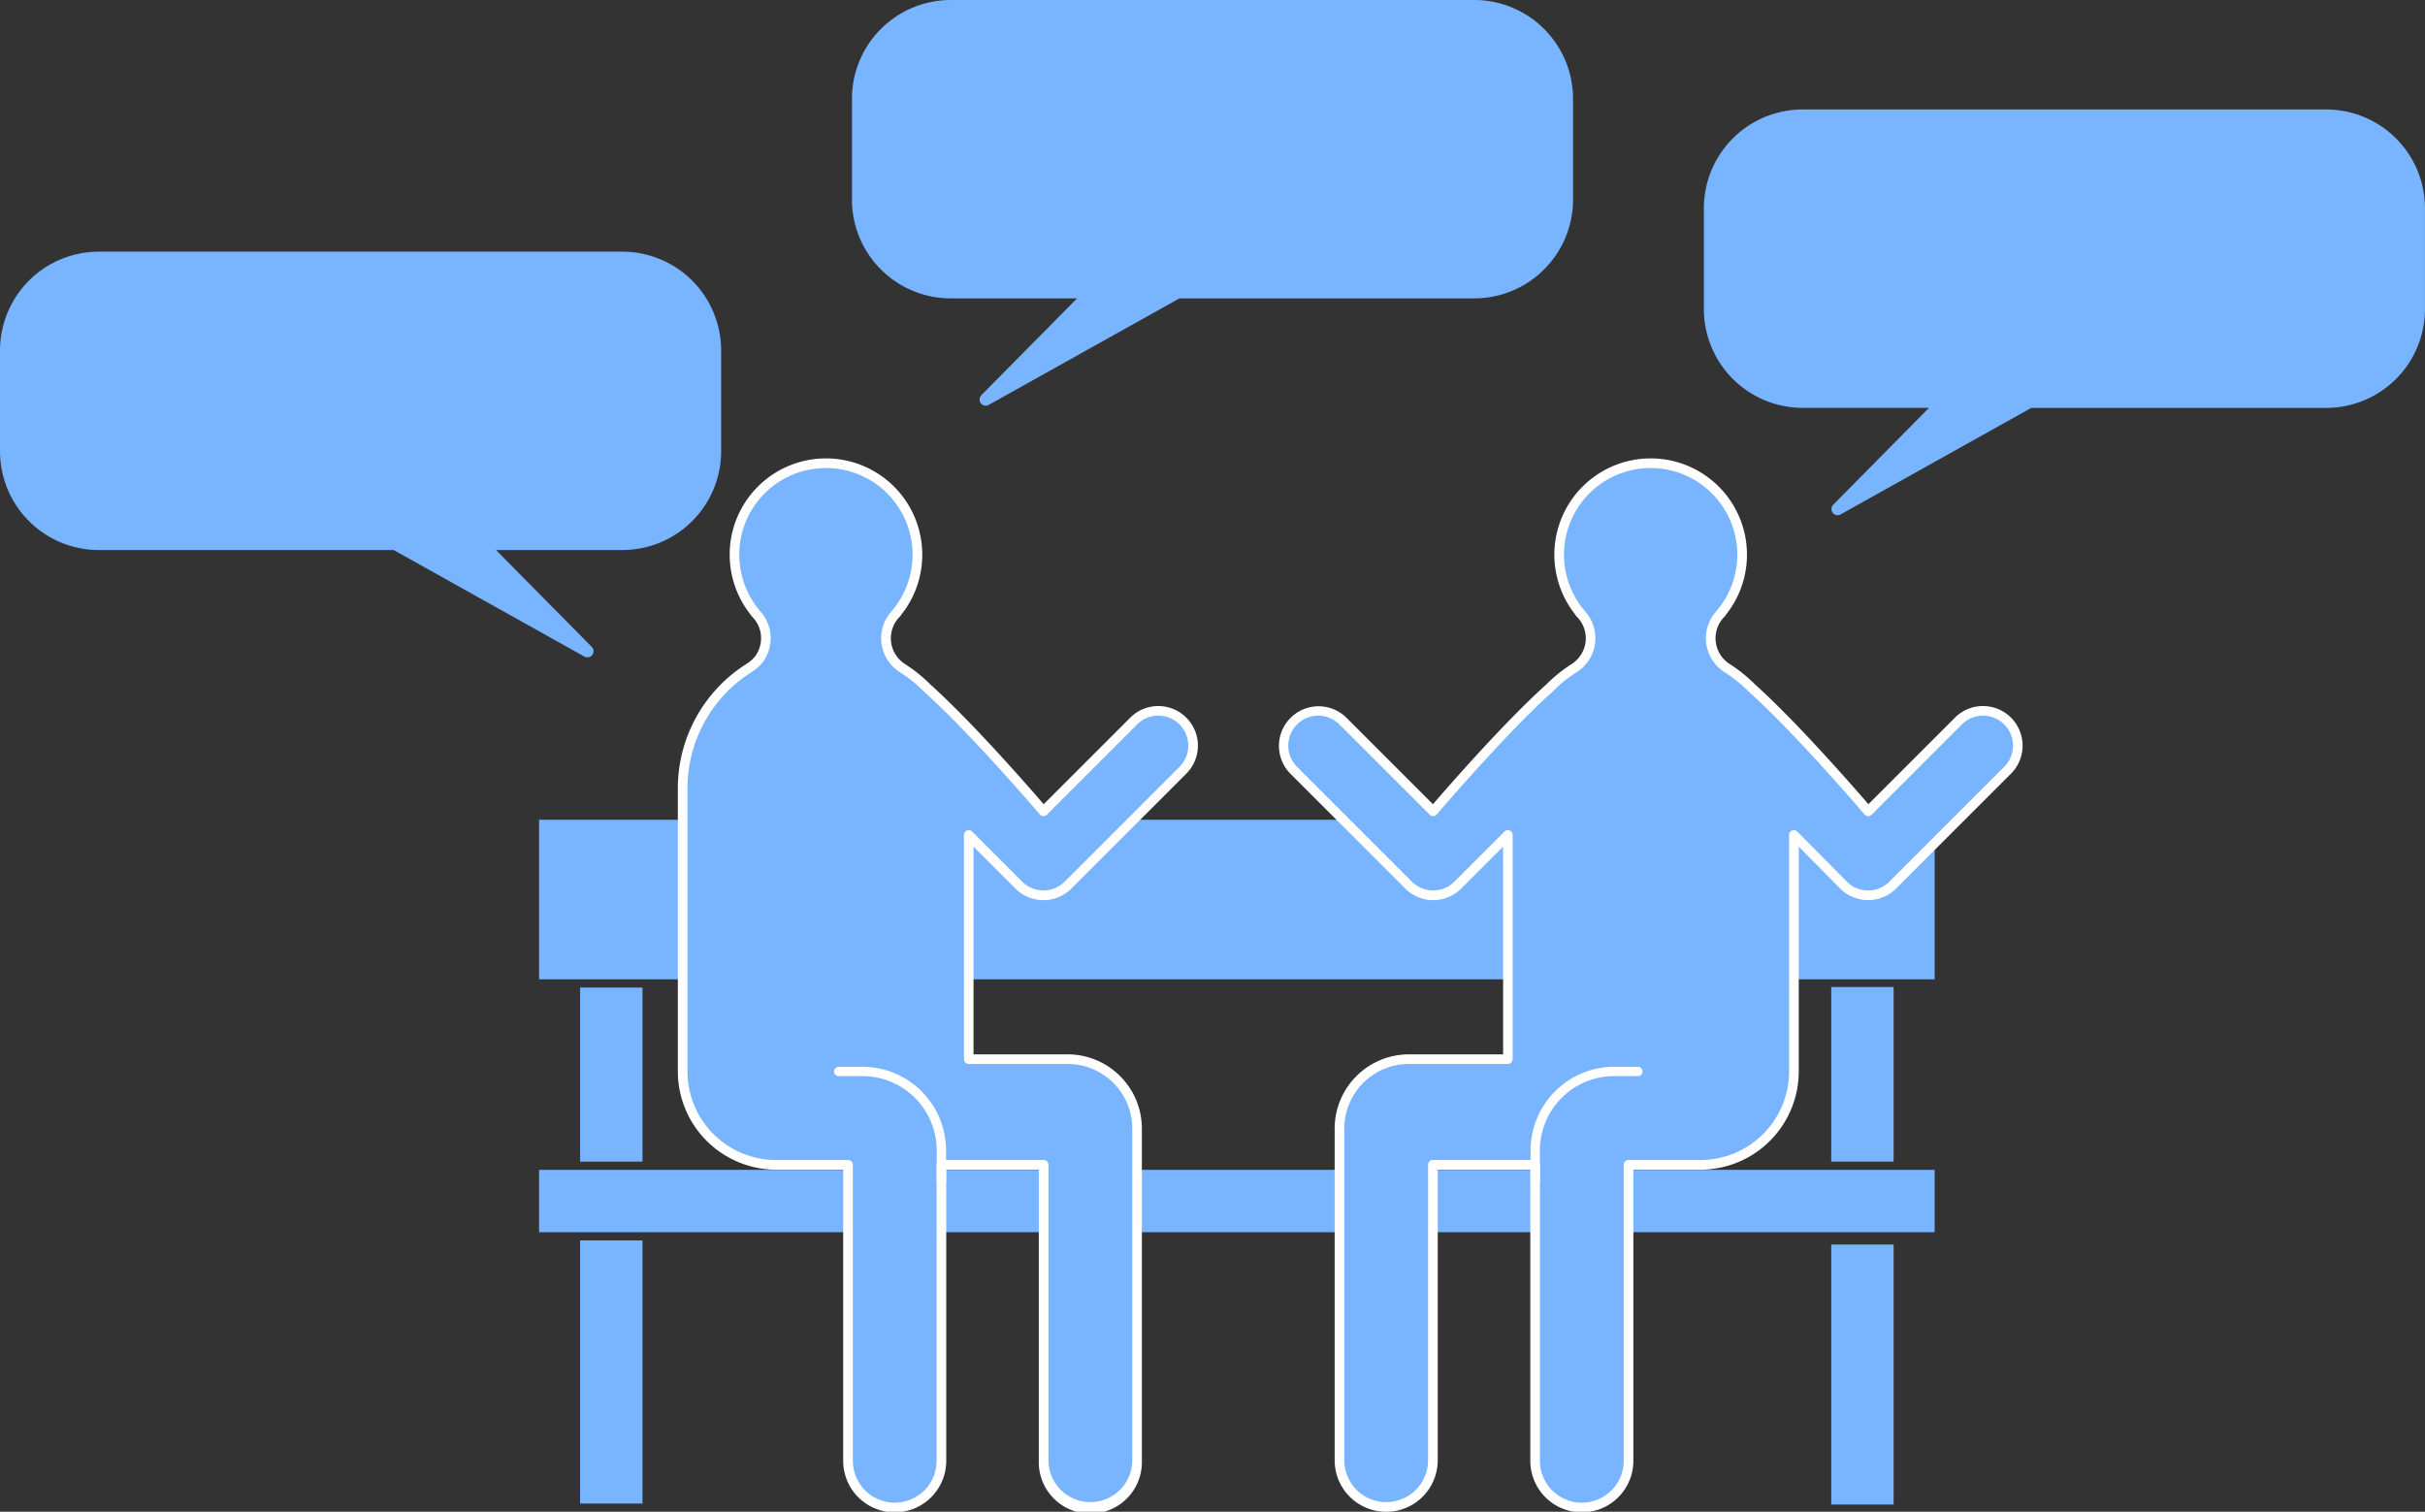 <svg xmlns="http://www.w3.org/2000/svg" viewBox="0 0 371.527 231.649"><rect x="0" y="0" width="371.527" height="231.649" fill="#333333" stroke="none"/><defs><style>.cls-1,.cls-2{fill:#78b4ff;}.cls-2{stroke:#78b4ff;stroke-linecap:round;stroke-linejoin:round;stroke-width:1.886px;}.cls-3{fill:#fff;}</style></defs><g id="レイヤー_2" data-name="レイヤー 2"><g id="レイヤー_1-2" data-name="レイヤー 1"><rect class="cls-1" x="82.589" y="179.253" width="213.814" height="9.558"/><rect class="cls-1" x="73.492" y="205.451" width="40.324" height="9.558" transform="translate(303.884 116.576) rotate(90)"/><rect class="cls-1" x="265.417" y="205.839" width="39.842" height="9.558" transform="translate(495.956 -74.721) rotate(90)"/><rect class="cls-1" x="80.318" y="159.881" width="26.672" height="9.558" transform="translate(258.314 71.006) rotate(90)"/><rect class="cls-1" x="271.964" y="159.843" width="26.748" height="9.558" transform="translate(449.96 -120.717) rotate(90)"/><rect class="cls-1" x="82.589" y="125.613" width="213.814" height="24.453"/><path class="cls-2" d="M356.38,17.718H276.187a14.2,14.2,0,0,0-14.2,14.2V47.354a14.2,14.2,0,0,0,14.2,14.2h21.6L281.535,78l29.429-16.439H356.38a14.2,14.2,0,0,0,14.2-14.2V31.922A14.2,14.2,0,0,0,356.38,17.718Z"/><path class="cls-2" d="M225.86.943H145.667a14.2,14.2,0,0,0-14.2,14.2V30.579a14.2,14.2,0,0,0,14.2,14.2h21.6l-16.249,16.44,29.429-16.44H225.86a14.2,14.2,0,0,0,14.2-14.2V15.147A14.2,14.2,0,0,0,225.86.943Z"/><path class="cls-2" d="M15.147,39.506H95.34a14.2,14.2,0,0,1,14.2,14.2V69.142a14.2,14.2,0,0,1-14.2,14.2h-21.6l16.249,16.44-29.43-16.44H15.147a14.2,14.2,0,0,1-14.2-14.2V53.71A14.2,14.2,0,0,1,15.147,39.506Z"/><path class="cls-1" d="M114.851,102.3a5.924,5.924,0,0,0,1.432-1.3,5.4,5.4,0,0,0-.6-7.095h.039a14.015,14.015,0,1,1,21.63,0h.039a5.415,5.415,0,0,0,.376,8.117c.084.064.164.134.252.193.107.067.21.141.316.209s.19.127.291.181c.057.039.11.082.166.122a22.15,22.15,0,0,1,3.277,2.722c7.419,6.665,17.791,18.866,17.791,18.866l13.829-13.83a5.331,5.331,0,0,1,7.539,7.539l-17.6,17.6a5.331,5.331,0,0,1-7.539,0l-7.677-7.677v34.347h15.161a10.63,10.63,0,0,1,10.63,10.629v50.833a7.156,7.156,0,0,1-14.311,0V178.483H144.233v45.271a7.156,7.156,0,0,1-14.311,0V178.488H118.9a14.311,14.311,0,0,1-14.311-14.311v-43.32A21.9,21.9,0,0,1,114.851,102.3Z"/><path class="cls-3" d="M129.183,223.754V179.228H118.9a15.068,15.068,0,0,1-15.05-15.051v-43.32a22.55,22.55,0,0,1,10.608-19.183,5.126,5.126,0,0,0,1.233-1.111,4.664,4.664,0,0,0-.516-6.127.684.684,0,0,1-.157-.234,14.753,14.753,0,1,1,23.063-.012.739.739,0,0,1-.168.246,4.675,4.675,0,0,0,.308,7l.1.081c.037.03.074.061.091.072.069.044.137.089.2.135l.226.149c.044.028.087.058.134.083.025.013.049.028.072.043l.162.12a22.764,22.764,0,0,1,3.355,2.783c6.423,5.77,15.135,15.77,17.339,18.328l13.264-13.264a6.07,6.07,0,0,1,8.585,8.584l-17.6,17.6a6.069,6.069,0,0,1-8.584,0l-6.415-6.414v31.821h14.422a11.382,11.382,0,0,1,11.37,11.369v50.833a7.9,7.9,0,1,1-15.79,0V179.223H144.972v44.531a7.895,7.895,0,1,1-15.789,0Zm31.454-45.271v45.271a6.416,6.416,0,1,0,12.832,0V172.921a9.9,9.9,0,0,0-9.891-9.89H148.417a.739.739,0,0,1-.74-.739V127.945a.74.74,0,0,1,1.263-.523l7.677,7.677a4.591,4.591,0,0,0,6.493,0l17.6-17.6a4.591,4.591,0,0,0-6.493-6.493l-13.829,13.829a.729.729,0,0,1-.553.216.737.737,0,0,1-.533-.259c-.1-.122-10.425-12.239-17.754-18.824a21.511,21.511,0,0,0-3.177-2.638l-.137-.1c-.067-.039-.132-.081-.2-.123l-.248-.163c-.051-.034-.1-.069-.178-.117s-.142-.1-.211-.158l-.093-.073a6.153,6.153,0,0,1-.6-9.05.761.761,0,0,1,.076-.112,13.275,13.275,0,1,0-20.488,0,.648.648,0,0,1,.073.109,6.141,6.141,0,0,1,.492,7.918,6.657,6.657,0,0,1-1.613,1.46l0,0a21.082,21.082,0,0,0-9.919,17.933v43.32A13.587,13.587,0,0,0,118.9,177.749h11.026a.74.74,0,0,1,.74.739v45.266a6.416,6.416,0,1,0,12.831,0V178.483a.74.74,0,0,1,.74-.739H159.9A.739.739,0,0,1,160.637,178.483Z"/><path class="cls-3" d="M128.5,163.463h3.636a12.823,12.823,0,0,1,12.809,12.809V181.2h-1.43v-4.926a11.392,11.392,0,0,0-11.379-11.379H128.5a.715.715,0,1,1,0-1.43Z"/><path class="cls-1" d="M307.656,110.385a5.331,5.331,0,0,0-7.539,0l-13.829,13.829s-11.073-11.75-17.219-18.159c-.214-.233-.433-.46-.657-.684l-.244-.254,0,.018a22.1,22.1,0,0,0-3.6-2.837,5.924,5.924,0,0,1-1.432-1.3,5.4,5.4,0,0,1,.6-7.095H263.7a14.015,14.015,0,1,0-21.63,0h-.039a5.415,5.415,0,0,1-.376,8.117c-.085.064-.164.134-.252.193-.107.067-.21.141-.316.209s-.19.127-.291.181c-.057.039-.11.082-.166.122a22.15,22.15,0,0,0-3.277,2.722c-7.419,6.665-17.791,18.866-17.791,18.866l-13.829-13.83a5.331,5.331,0,0,0-7.539,7.539l17.6,17.6a5.331,5.331,0,0,0,7.539,0l7.677-7.677v34.347H215.849a10.63,10.63,0,0,0-10.63,10.629v50.833a7.155,7.155,0,0,0,14.31,0V178.483h15.665v45.271a7.156,7.156,0,0,0,14.311,0V178.488h11.026a14.311,14.311,0,0,0,14.311-14.311V127.919l7.677,7.6a5.329,5.329,0,0,0,7.538,0l17.6-17.6A5.331,5.331,0,0,0,307.656,110.385Z"/><path class="cls-3" d="M308.1,109.963a6.077,6.077,0,0,0-8.585,0l-13.265,13.264c-2.2-2.558-10.916-12.558-17.338-18.328a22.816,22.816,0,0,0-3.355-2.783L265.4,102c-.023-.015-.047-.03-.072-.043-.047-.025-.09-.055-.134-.083l-.227-.149c-.067-.046-.135-.091-.205-.135-.017-.011-.054-.042-.091-.072l-.1-.081a4.675,4.675,0,0,1-.308-7,.736.736,0,0,0,.167-.246,14.754,14.754,0,1,0-23.073,0,.739.739,0,0,0,.168.246,4.675,4.675,0,0,1-.308,7l-.1.081c-.037.03-.074.061-.091.072-.069.044-.137.089-.2.135l-.226.149c-.044.028-.087.058-.134.083-.025.013-.049.028-.072.043l-.162.12a22.764,22.764,0,0,0-3.355,2.783c-6.423,5.77-15.135,15.77-17.339,18.328l-13.265-13.264a6.07,6.07,0,0,0-8.584,8.584l17.6,17.6a6.069,6.069,0,0,0,8.584,0l6.415-6.414v31.821H215.849a11.382,11.382,0,0,0-11.37,11.369v50.833a7.895,7.895,0,0,0,15.79,0V179.223h14.186v44.531a7.895,7.895,0,1,0,15.789,0V179.228h10.287a15.068,15.068,0,0,0,15.05-15.051V129.731l6.337,6.414a6.069,6.069,0,0,0,8.584,0l17.6-17.6A6.078,6.078,0,0,0,308.1,109.963Zm-1.046,7.538-17.6,17.6a4.591,4.591,0,0,1-6.493,0l-7.6-7.677a.739.739,0,0,0-1.262.523v36.232a13.587,13.587,0,0,1-13.571,13.572H249.505a.739.739,0,0,0-.74.739v45.266a6.416,6.416,0,1,1-12.831,0V178.483a.74.74,0,0,0-.74-.739H219.529a.739.739,0,0,0-.739.739v45.271a6.416,6.416,0,0,1-12.832,0V172.921a9.9,9.9,0,0,1,9.891-9.89H231.01a.739.739,0,0,0,.74-.739V127.945a.74.74,0,0,0-1.263-.523L222.81,135.1a4.591,4.591,0,0,1-6.493,0l-17.6-17.6a4.591,4.591,0,0,1,6.493-6.493l13.829,13.829a.729.729,0,0,0,.553.216.738.738,0,0,0,.533-.259c.1-.122,10.425-12.239,17.754-18.824a21.511,21.511,0,0,1,3.177-2.638l.137-.1c.067-.039.132-.081.2-.123l.248-.163c.051-.034.1-.069.178-.117s.142-.1.211-.158l.093-.073a6.153,6.153,0,0,0,.6-9.05.7.7,0,0,0-.077-.112,13.276,13.276,0,1,1,20.489,0,.761.761,0,0,0-.076.112,6.153,6.153,0,0,0,.6,9.05l.093.073c.068.055.138.109.21.158s.127.083.178.117l.248.163c.065.042.13.084.2.123l.137.1a21.511,21.511,0,0,1,3.177,2.638c7.329,6.585,17.65,18.7,17.753,18.824a.741.741,0,0,0,.534.259.731.731,0,0,0,.553-.216l13.829-13.829a4.591,4.591,0,0,1,6.493,6.493Z"/><path class="cls-3" d="M250.931,163.463H247.3a12.823,12.823,0,0,0-12.809,12.809V181.2h1.43v-4.926A11.392,11.392,0,0,1,247.3,164.893h3.636a.715.715,0,1,0,0-1.43Z"/></g></g></svg>